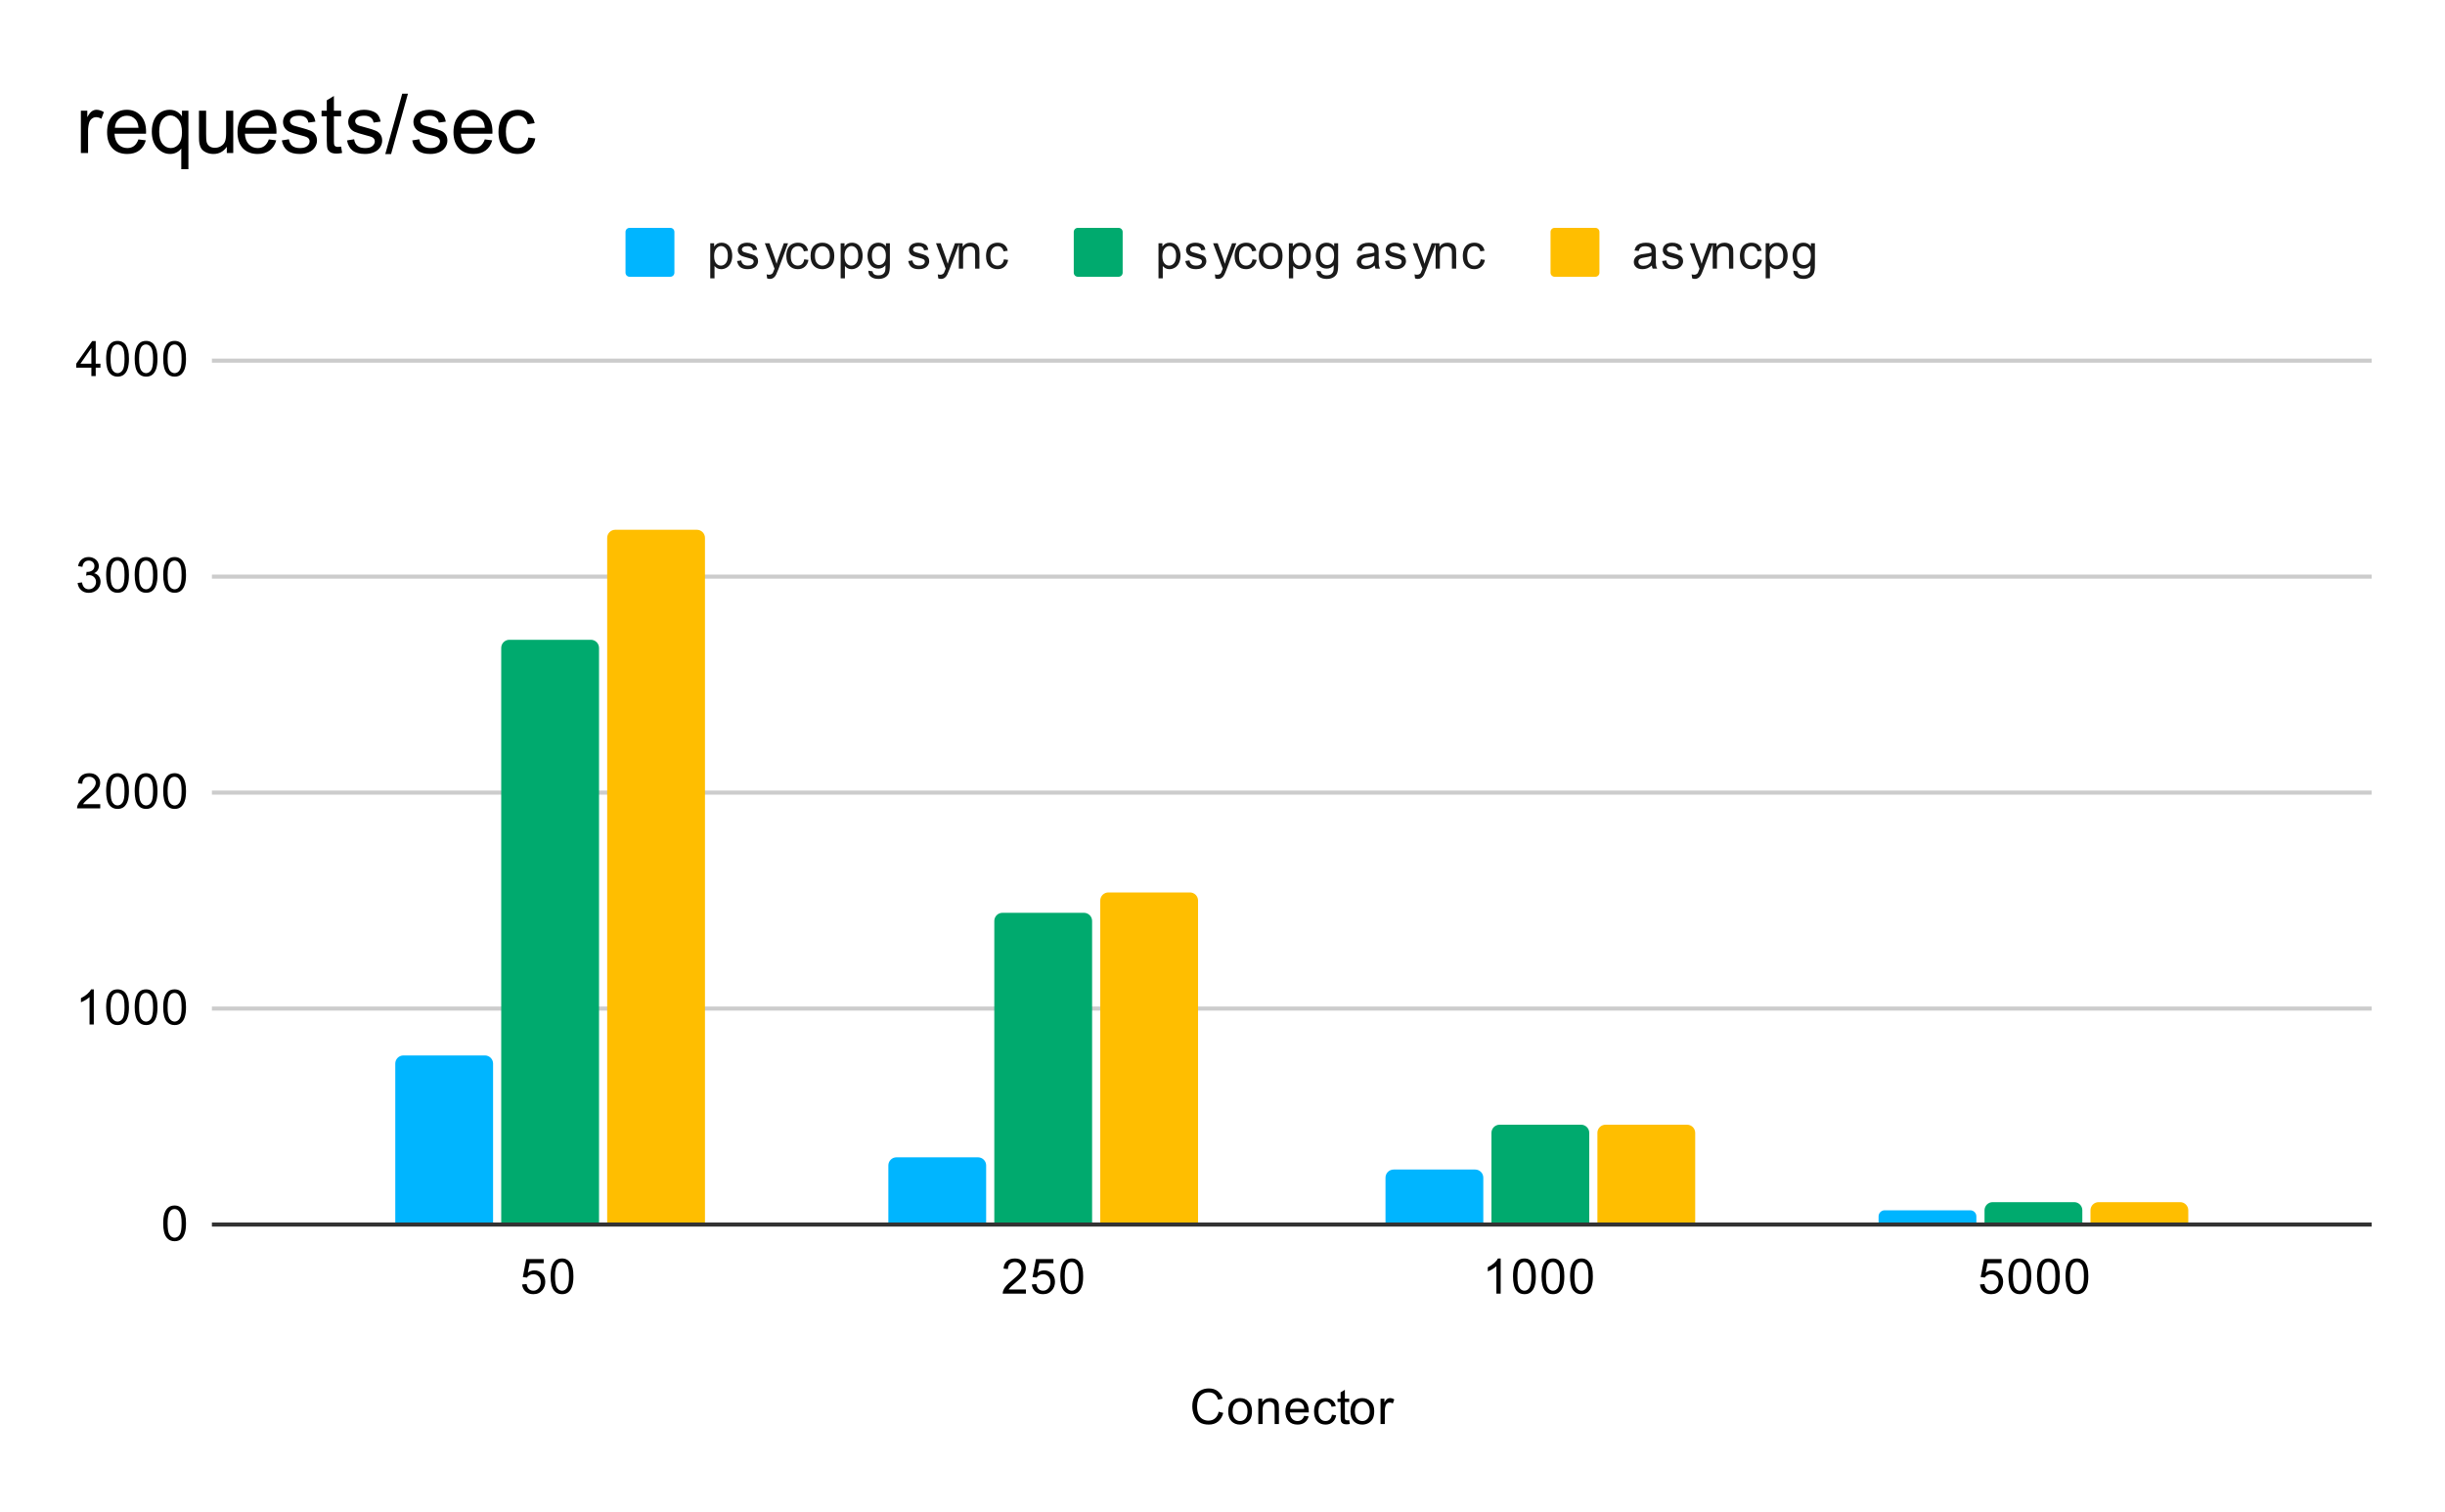 <svg version="1.1" viewBox="0.0 0.0 600.0 371.0" fill="none" stroke="none" stroke-linecap="square" stroke-miterlimit="10" width="600" height="371" xmlns:xlink="http://www.w3.org/1999/xlink" xmlns="http://www.w3.org/2000/svg"><path fill="#ffffff" d="M0 0L600.0 0L600.0 371.0L0 371.0L0 0Z" fill-rule="nonzero"/><path stroke="#333333" stroke-width="1.0" stroke-linecap="butt" d="M52.5 300.5L581.5 300.5" fill-rule="nonzero"/><path stroke="#cccccc" stroke-width="1.0" stroke-linecap="butt" d="M52.5 247.5L581.5 247.5" fill-rule="nonzero"/><path stroke="#cccccc" stroke-width="1.0" stroke-linecap="butt" d="M52.5 194.5L581.5 194.5" fill-rule="nonzero"/><path stroke="#cccccc" stroke-width="1.0" stroke-linecap="butt" d="M52.5 141.5L581.5 141.5" fill-rule="nonzero"/><path stroke="#cccccc" stroke-width="1.0" stroke-linecap="butt" d="M52.5 88.5L581.5 88.5" fill-rule="nonzero"/><clipPath id="id_0"><path d="M52.55 88.283L581.45 88.283L581.45 300.45L52.55 300.45L52.55 88.283Z" clip-rule="nonzero"/></clipPath><path stroke="#000000" stroke-width="2.0" stroke-linecap="butt" stroke-opacity="0.0" clip-path="url(#id_0)" d="M121.0 300.0L97.0 300.0L97.0 261.0C97.0 259.895 97.895 259.0 99.0 259.0L119.0 259.0C120.105 259.0 121.0 259.895 121.0 261.0Z" fill-rule="nonzero"/><path fill="#00b5ff" clip-path="url(#id_0)" d="M121.0 300.0L97.0 300.0L97.0 261.0C97.0 259.895 97.895 259.0 99.0 259.0L119.0 259.0C120.105 259.0 121.0 259.895 121.0 261.0Z" fill-rule="nonzero"/><path stroke="#000000" stroke-width="2.0" stroke-linecap="butt" stroke-opacity="0.0" clip-path="url(#id_0)" d="M242.0 300.0L218.0 300.0L218.0 286.0C218.0 284.895 218.895 284.0 220.0 284.0L240.0 284.0C241.105 284.0 242.0 284.895 242.0 286.0Z" fill-rule="nonzero"/><path fill="#00b5ff" clip-path="url(#id_0)" d="M242.0 300.0L218.0 300.0L218.0 286.0C218.0 284.895 218.895 284.0 220.0 284.0L240.0 284.0C241.105 284.0 242.0 284.895 242.0 286.0Z" fill-rule="nonzero"/><path stroke="#000000" stroke-width="2.0" stroke-linecap="butt" stroke-opacity="0.0" clip-path="url(#id_0)" d="M364.0 300.0L340.0 300.0L340.0 289.0C340.0 287.895 340.895 287.0 342.0 287.0L362.0 287.0C363.105 287.0 364.0 287.895 364.0 289.0Z" fill-rule="nonzero"/><path fill="#00b5ff" clip-path="url(#id_0)" d="M364.0 300.0L340.0 300.0L340.0 289.0C340.0 287.895 340.895 287.0 342.0 287.0L362.0 287.0C363.105 287.0 364.0 287.895 364.0 289.0Z" fill-rule="nonzero"/><path stroke="#000000" stroke-width="2.0" stroke-linecap="butt" stroke-opacity="0.0" clip-path="url(#id_0)" d="M485.0 300.0L461.0 300.0L461.0 298.5C461.0 297.672 461.672 297.0 462.5 297.0L483.5 297.0C484.328 297.0 485.0 297.672 485.0 298.5Z" fill-rule="nonzero"/><path fill="#00b5ff" clip-path="url(#id_0)" d="M485.0 300.0L461.0 300.0L461.0 298.5C461.0 297.672 461.672 297.0 462.5 297.0L483.5 297.0C484.328 297.0 485.0 297.672 485.0 298.5Z" fill-rule="nonzero"/><path stroke="#000000" stroke-width="2.0" stroke-linecap="butt" stroke-opacity="0.0" clip-path="url(#id_0)" d="M147.0 300.0L123.0 300.0L123.0 159.0C123.0 157.895 123.895 157.0 125.0 157.0L145.0 157.0C146.105 157.0 147.0 157.895 147.0 159.0Z" fill-rule="nonzero"/><path fill="#00aa6e" clip-path="url(#id_0)" d="M147.0 300.0L123.0 300.0L123.0 159.0C123.0 157.895 123.895 157.0 125.0 157.0L145.0 157.0C146.105 157.0 147.0 157.895 147.0 159.0Z" fill-rule="nonzero"/><path stroke="#000000" stroke-width="2.0" stroke-linecap="butt" stroke-opacity="0.0" clip-path="url(#id_0)" d="M268.0 300.0L244.0 300.0L244.0 226.0C244.0 224.895 244.895 224.0 246.0 224.0L266.0 224.0C267.105 224.0 268.0 224.895 268.0 226.0Z" fill-rule="nonzero"/><path fill="#00aa6e" clip-path="url(#id_0)" d="M268.0 300.0L244.0 300.0L244.0 226.0C244.0 224.895 244.895 224.0 246.0 224.0L266.0 224.0C267.105 224.0 268.0 224.895 268.0 226.0Z" fill-rule="nonzero"/><path stroke="#000000" stroke-width="2.0" stroke-linecap="butt" stroke-opacity="0.0" clip-path="url(#id_0)" d="M390.0 300.0L366.0 300.0L366.0 278.0C366.0 276.895 366.895 276.0 368.0 276.0L388.0 276.0C389.105 276.0 390.0 276.895 390.0 278.0Z" fill-rule="nonzero"/><path fill="#00aa6e" clip-path="url(#id_0)" d="M390.0 300.0L366.0 300.0L366.0 278.0C366.0 276.895 366.895 276.0 368.0 276.0L388.0 276.0C389.105 276.0 390.0 276.895 390.0 278.0Z" fill-rule="nonzero"/><path stroke="#000000" stroke-width="2.0" stroke-linecap="butt" stroke-opacity="0.0" clip-path="url(#id_0)" d="M511.0 300.0L487.0 300.0L487.0 297.0C487.0 295.895 487.895 295.0 489.0 295.0L509.0 295.0C510.105 295.0 511.0 295.895 511.0 297.0Z" fill-rule="nonzero"/><path fill="#00aa6e" clip-path="url(#id_0)" d="M511.0 300.0L487.0 300.0L487.0 297.0C487.0 295.895 487.895 295.0 489.0 295.0L509.0 295.0C510.105 295.0 511.0 295.895 511.0 297.0Z" fill-rule="nonzero"/><path stroke="#000000" stroke-width="2.0" stroke-linecap="butt" stroke-opacity="0.0" clip-path="url(#id_0)" d="M173.0 300.0L149.0 300.0L149.0 132.0C149.0 130.895 149.895 130.0 151.0 130.0L171.0 130.0C172.105 130.0 173.0 130.895 173.0 132.0Z" fill-rule="nonzero"/><path fill="#ffbe00" clip-path="url(#id_0)" d="M173.0 300.0L149.0 300.0L149.0 132.0C149.0 130.895 149.895 130.0 151.0 130.0L171.0 130.0C172.105 130.0 173.0 130.895 173.0 132.0Z" fill-rule="nonzero"/><path stroke="#000000" stroke-width="2.0" stroke-linecap="butt" stroke-opacity="0.0" clip-path="url(#id_0)" d="M294.0 300.0L270.0 300.0L270.0 221.0C270.0 219.895 270.895 219.0 272.0 219.0L292.0 219.0C293.105 219.0 294.0 219.895 294.0 221.0Z" fill-rule="nonzero"/><path fill="#ffbe00" clip-path="url(#id_0)" d="M294.0 300.0L270.0 300.0L270.0 221.0C270.0 219.895 270.895 219.0 272.0 219.0L292.0 219.0C293.105 219.0 294.0 219.895 294.0 221.0Z" fill-rule="nonzero"/><path stroke="#000000" stroke-width="2.0" stroke-linecap="butt" stroke-opacity="0.0" clip-path="url(#id_0)" d="M416.0 300.0L392.0 300.0L392.0 278.0C392.0 276.895 392.895 276.0 394.0 276.0L414.0 276.0C415.105 276.0 416.0 276.895 416.0 278.0Z" fill-rule="nonzero"/><path fill="#ffbe00" clip-path="url(#id_0)" d="M416.0 300.0L392.0 300.0L392.0 278.0C392.0 276.895 392.895 276.0 394.0 276.0L414.0 276.0C415.105 276.0 416.0 276.895 416.0 278.0Z" fill-rule="nonzero"/><path stroke="#000000" stroke-width="2.0" stroke-linecap="butt" stroke-opacity="0.0" clip-path="url(#id_0)" d="M537.0 300.0L513.0 300.0L513.0 297.0C513.0 295.895 513.895 295.0 515.0 295.0L535.0 295.0C536.105 295.0 537.0 295.895 537.0 297.0Z" fill-rule="nonzero"/><path fill="#ffbe00" clip-path="url(#id_0)" d="M537.0 300.0L513.0 300.0L513.0 297.0C513.0 295.895 513.895 295.0 515.0 295.0L535.0 295.0C536.105 295.0 537.0 295.895 537.0 297.0Z" fill-rule="nonzero"/><path fill="#000000" d="M299.062 346.434L300.188 346.731Q299.828 348.122 298.906 348.856Q297.984 349.591 296.641 349.591Q295.25 349.591 294.375 349.028Q293.5 348.466 293.047 347.403Q292.594 346.325 292.594 345.091Q292.594 343.747 293.109 342.747Q293.625 341.747 294.562 341.231Q295.516 340.716 296.656 340.716Q297.938 340.716 298.812 341.372Q299.703 342.028 300.047 343.216L298.922 343.481Q298.625 342.544 298.047 342.122Q297.484 341.684 296.625 341.684Q295.641 341.684 294.969 342.169Q294.312 342.637 294.031 343.434Q293.766 344.231 293.766 345.091Q293.766 346.184 294.078 346.997Q294.406 347.809 295.078 348.216Q295.75 348.622 296.547 348.622Q297.5 348.622 298.156 348.075Q298.828 347.528 299.062 346.434ZM301.406 346.341Q301.406 344.606 302.359 343.778Q303.156 343.091 304.312 343.091Q305.594 343.091 306.406 343.934Q307.234 344.762 307.234 346.247Q307.234 347.45 306.875 348.137Q306.516 348.825 305.812 349.216Q305.125 349.591 304.312 349.591Q303.016 349.591 302.203 348.762Q301.406 347.919 301.406 346.341ZM302.484 346.341Q302.484 347.528 303.0 348.122Q303.531 348.716 304.312 348.716Q305.109 348.716 305.625 348.122Q306.141 347.528 306.141 346.309Q306.141 345.153 305.609 344.559Q305.094 343.966 304.312 343.966Q303.531 343.966 303.0 344.559Q302.484 345.137 302.484 346.341ZM308.797 349.45L308.797 343.231L309.734 343.231L309.734 344.106Q310.422 343.091 311.719 343.091Q312.281 343.091 312.75 343.294Q313.234 343.497 313.469 343.825Q313.703 344.153 313.797 344.591Q313.844 344.887 313.844 345.622L313.844 349.45L312.797 349.45L312.797 345.669Q312.797 345.012 312.672 344.7Q312.547 344.387 312.234 344.2Q311.922 343.997 311.5 343.997Q310.828 343.997 310.328 344.434Q309.844 344.856 309.844 346.044L309.844 349.45L308.797 349.45ZM320.047 347.45L321.141 347.575Q320.891 348.528 320.188 349.059Q319.484 349.591 318.406 349.591Q317.047 349.591 316.234 348.747Q315.438 347.903 315.438 346.387Q315.438 344.825 316.25 343.966Q317.062 343.091 318.344 343.091Q319.594 343.091 320.375 343.934Q321.172 344.778 321.172 346.325Q321.172 346.419 321.172 346.606L316.531 346.606Q316.594 347.637 317.109 348.184Q317.625 348.716 318.406 348.716Q318.984 348.716 319.391 348.419Q319.812 348.106 320.047 347.45ZM316.594 345.747L320.062 345.747Q320.0 344.95 319.672 344.559Q319.156 343.95 318.359 343.95Q317.625 343.95 317.125 344.434Q316.641 344.919 316.594 345.747ZM326.859 347.169L327.891 347.309Q327.719 348.372 327.016 348.981Q326.312 349.591 325.297 349.591Q324.016 349.591 323.234 348.762Q322.469 347.919 322.469 346.356Q322.469 345.356 322.797 344.606Q323.141 343.841 323.812 343.466Q324.5 343.091 325.312 343.091Q326.312 343.091 326.953 343.606Q327.609 344.106 327.797 345.059L326.766 345.216Q326.625 344.591 326.25 344.278Q325.875 343.95 325.344 343.95Q324.547 343.95 324.047 344.528Q323.547 345.091 323.547 346.325Q323.547 347.591 324.031 348.153Q324.516 348.716 325.281 348.716Q325.906 348.716 326.312 348.341Q326.734 347.966 326.859 347.169ZM331.094 348.512L331.25 349.434Q330.797 349.528 330.453 349.528Q329.875 349.528 329.562 349.356Q329.25 349.169 329.109 348.872Q328.984 348.575 328.984 347.622L328.984 344.044L328.219 344.044L328.219 343.231L328.984 343.231L328.984 341.684L330.031 341.059L330.031 343.231L331.094 343.231L331.094 344.044L330.031 344.044L330.031 347.684Q330.031 348.137 330.078 348.262Q330.141 348.387 330.266 348.466Q330.391 348.544 330.625 348.544Q330.812 348.544 331.094 348.512ZM331.406 346.341Q331.406 344.606 332.359 343.778Q333.156 343.091 334.312 343.091Q335.594 343.091 336.406 343.934Q337.234 344.762 337.234 346.247Q337.234 347.45 336.875 348.137Q336.516 348.825 335.812 349.216Q335.125 349.591 334.312 349.591Q333.016 349.591 332.203 348.762Q331.406 347.919 331.406 346.341ZM332.484 346.341Q332.484 347.528 333.0 348.122Q333.531 348.716 334.312 348.716Q335.109 348.716 335.625 348.122Q336.141 347.528 336.141 346.309Q336.141 345.153 335.609 344.559Q335.094 343.966 334.312 343.966Q333.531 343.966 333.0 344.559Q332.484 345.137 332.484 346.341ZM338.781 349.45L338.781 343.231L339.734 343.231L339.734 344.169Q340.094 343.512 340.391 343.309Q340.703 343.091 341.078 343.091Q341.609 343.091 342.156 343.419L341.797 344.403Q341.406 344.169 341.031 344.169Q340.672 344.169 340.391 344.387Q340.125 344.591 340.016 344.966Q339.828 345.528 339.828 346.184L339.828 349.45L338.781 349.45Z" fill-rule="nonzero"/><path fill="#000000" d="M40.05 300.216Q40.05 298.684 40.362 297.762Q40.675 296.825 41.284 296.325Q41.909 295.825 42.847 295.825Q43.534 295.825 44.05 296.106Q44.581 296.387 44.925 296.919Q45.269 297.434 45.456 298.184Q45.644 298.934 45.644 300.216Q45.644 301.731 45.331 302.653Q45.034 303.575 44.409 304.091Q43.8 304.591 42.847 304.591Q41.612 304.591 40.894 303.7Q40.05 302.637 40.05 300.216ZM41.128 300.216Q41.128 302.325 41.628 303.028Q42.128 303.731 42.847 303.731Q43.581 303.731 44.066 303.028Q44.566 302.325 44.566 300.216Q44.566 298.091 44.066 297.403Q43.581 296.7 42.831 296.7Q42.112 296.7 41.675 297.309Q41.128 298.091 41.128 300.216Z" fill-rule="nonzero"/><path fill="#000000" d="M23.019 251.408L21.972 251.408L21.972 244.69Q21.581 245.049 20.956 245.424Q20.347 245.783 19.863 245.955L19.863 244.94Q20.738 244.518 21.394 243.94Q22.066 243.346 22.347 242.783L23.019 242.783L23.019 251.408ZM26.05 247.174Q26.05 245.643 26.363 244.721Q26.675 243.783 27.284 243.283Q27.909 242.783 28.847 242.783Q29.534 242.783 30.05 243.065Q30.581 243.346 30.925 243.877Q31.269 244.393 31.456 245.143Q31.644 245.893 31.644 247.174Q31.644 248.69 31.331 249.611Q31.034 250.533 30.409 251.049Q29.8 251.549 28.847 251.549Q27.613 251.549 26.894 250.658Q26.05 249.596 26.05 247.174ZM27.128 247.174Q27.128 249.283 27.628 249.986Q28.128 250.69 28.847 250.69Q29.581 250.69 30.066 249.986Q30.566 249.283 30.566 247.174Q30.566 245.049 30.066 244.361Q29.581 243.658 28.831 243.658Q28.113 243.658 27.675 244.268Q27.128 245.049 27.128 247.174ZM33.05 247.174Q33.05 245.643 33.362 244.721Q33.675 243.783 34.284 243.283Q34.909 242.783 35.847 242.783Q36.534 242.783 37.05 243.065Q37.581 243.346 37.925 243.877Q38.269 244.393 38.456 245.143Q38.644 245.893 38.644 247.174Q38.644 248.69 38.331 249.611Q38.034 250.533 37.409 251.049Q36.8 251.549 35.847 251.549Q34.612 251.549 33.894 250.658Q33.05 249.596 33.05 247.174ZM34.128 247.174Q34.128 249.283 34.628 249.986Q35.128 250.69 35.847 250.69Q36.581 250.69 37.066 249.986Q37.566 249.283 37.566 247.174Q37.566 245.049 37.066 244.361Q36.581 243.658 35.831 243.658Q35.112 243.658 34.675 244.268Q34.128 245.049 34.128 247.174ZM40.05 247.174Q40.05 245.643 40.362 244.721Q40.675 243.783 41.284 243.283Q41.909 242.783 42.847 242.783Q43.534 242.783 44.05 243.065Q44.581 243.346 44.925 243.877Q45.269 244.393 45.456 245.143Q45.644 245.893 45.644 247.174Q45.644 248.69 45.331 249.611Q45.034 250.533 44.409 251.049Q43.8 251.549 42.847 251.549Q41.612 251.549 40.894 250.658Q40.05 249.596 40.05 247.174ZM41.128 247.174Q41.128 249.283 41.628 249.986Q42.128 250.69 42.847 250.69Q43.581 250.69 44.066 249.986Q44.566 249.283 44.566 247.174Q44.566 245.049 44.066 244.361Q43.581 243.658 42.831 243.658Q42.112 243.658 41.675 244.268Q41.128 245.049 41.128 247.174Z" fill-rule="nonzero"/><path fill="#000000" d="M24.597 197.351L24.597 198.367L18.909 198.367Q18.909 197.992 19.034 197.632Q19.253 197.054 19.722 196.492Q20.206 195.929 21.113 195.195Q22.519 194.039 23.003 193.367Q23.503 192.695 23.503 192.101Q23.503 191.476 23.05 191.054Q22.597 190.617 21.878 190.617Q21.113 190.617 20.659 191.07Q20.206 191.523 20.191 192.335L19.113 192.226Q19.222 191.007 19.941 190.382Q20.675 189.742 21.909 189.742Q23.144 189.742 23.863 190.429Q24.581 191.117 24.581 192.132Q24.581 192.648 24.363 193.148Q24.159 193.632 23.659 194.195Q23.175 194.742 22.05 195.695Q21.097 196.492 20.816 196.789Q20.55 197.07 20.378 197.351L24.597 197.351ZM26.05 194.132Q26.05 192.601 26.363 191.679Q26.675 190.742 27.284 190.242Q27.909 189.742 28.847 189.742Q29.534 189.742 30.05 190.023Q30.581 190.304 30.925 190.835Q31.269 191.351 31.456 192.101Q31.644 192.851 31.644 194.132Q31.644 195.648 31.331 196.57Q31.034 197.492 30.409 198.007Q29.8 198.507 28.847 198.507Q27.613 198.507 26.894 197.617Q26.05 196.554 26.05 194.132ZM27.128 194.132Q27.128 196.242 27.628 196.945Q28.128 197.648 28.847 197.648Q29.581 197.648 30.066 196.945Q30.566 196.242 30.566 194.132Q30.566 192.007 30.066 191.32Q29.581 190.617 28.831 190.617Q28.113 190.617 27.675 191.226Q27.128 192.007 27.128 194.132ZM33.05 194.132Q33.05 192.601 33.362 191.679Q33.675 190.742 34.284 190.242Q34.909 189.742 35.847 189.742Q36.534 189.742 37.05 190.023Q37.581 190.304 37.925 190.835Q38.269 191.351 38.456 192.101Q38.644 192.851 38.644 194.132Q38.644 195.648 38.331 196.57Q38.034 197.492 37.409 198.007Q36.8 198.507 35.847 198.507Q34.612 198.507 33.894 197.617Q33.05 196.554 33.05 194.132ZM34.128 194.132Q34.128 196.242 34.628 196.945Q35.128 197.648 35.847 197.648Q36.581 197.648 37.066 196.945Q37.566 196.242 37.566 194.132Q37.566 192.007 37.066 191.32Q36.581 190.617 35.831 190.617Q35.112 190.617 34.675 191.226Q34.128 192.007 34.128 194.132ZM40.05 194.132Q40.05 192.601 40.362 191.679Q40.675 190.742 41.284 190.242Q41.909 189.742 42.847 189.742Q43.534 189.742 44.05 190.023Q44.581 190.304 44.925 190.835Q45.269 191.351 45.456 192.101Q45.644 192.851 45.644 194.132Q45.644 195.648 45.331 196.57Q45.034 197.492 44.409 198.007Q43.8 198.507 42.847 198.507Q41.612 198.507 40.894 197.617Q40.05 196.554 40.05 194.132ZM41.128 194.132Q41.128 196.242 41.628 196.945Q42.128 197.648 42.847 197.648Q43.581 197.648 44.066 196.945Q44.566 196.242 44.566 194.132Q44.566 192.007 44.066 191.32Q43.581 190.617 42.831 190.617Q42.112 190.617 41.675 191.226Q41.128 192.007 41.128 194.132Z" fill-rule="nonzero"/><path fill="#000000" d="M19.05 143.059L20.113 142.919Q20.284 143.809 20.722 144.216Q21.159 144.606 21.784 144.606Q22.534 144.606 23.05 144.091Q23.566 143.575 23.566 142.809Q23.566 142.091 23.081 141.622Q22.613 141.137 21.878 141.137Q21.581 141.137 21.128 141.262L21.253 140.325Q21.363 140.341 21.425 140.341Q22.097 140.341 22.628 139.997Q23.175 139.637 23.175 138.903Q23.175 138.325 22.784 137.95Q22.394 137.559 21.769 137.559Q21.159 137.559 20.738 137.95Q20.331 138.341 20.222 139.106L19.159 138.919Q19.347 137.872 20.034 137.294Q20.722 136.7 21.738 136.7Q22.441 136.7 23.034 137.012Q23.628 137.309 23.941 137.825Q24.253 138.341 24.253 138.934Q24.253 139.481 23.956 139.95Q23.659 140.403 23.081 140.669Q23.831 140.841 24.253 141.403Q24.675 141.95 24.675 142.794Q24.675 143.919 23.847 144.7Q23.034 145.481 21.784 145.481Q20.659 145.481 19.909 144.809Q19.159 144.122 19.05 143.059ZM26.05 141.091Q26.05 139.559 26.363 138.637Q26.675 137.7 27.284 137.2Q27.909 136.7 28.847 136.7Q29.534 136.7 30.05 136.981Q30.581 137.262 30.925 137.794Q31.269 138.309 31.456 139.059Q31.644 139.809 31.644 141.091Q31.644 142.606 31.331 143.528Q31.034 144.45 30.409 144.966Q29.8 145.466 28.847 145.466Q27.613 145.466 26.894 144.575Q26.05 143.512 26.05 141.091ZM27.128 141.091Q27.128 143.2 27.628 143.903Q28.128 144.606 28.847 144.606Q29.581 144.606 30.066 143.903Q30.566 143.2 30.566 141.091Q30.566 138.966 30.066 138.278Q29.581 137.575 28.831 137.575Q28.113 137.575 27.675 138.184Q27.128 138.966 27.128 141.091ZM33.05 141.091Q33.05 139.559 33.362 138.637Q33.675 137.7 34.284 137.2Q34.909 136.7 35.847 136.7Q36.534 136.7 37.05 136.981Q37.581 137.262 37.925 137.794Q38.269 138.309 38.456 139.059Q38.644 139.809 38.644 141.091Q38.644 142.606 38.331 143.528Q38.034 144.45 37.409 144.966Q36.8 145.466 35.847 145.466Q34.612 145.466 33.894 144.575Q33.05 143.512 33.05 141.091ZM34.128 141.091Q34.128 143.2 34.628 143.903Q35.128 144.606 35.847 144.606Q36.581 144.606 37.066 143.903Q37.566 143.2 37.566 141.091Q37.566 138.966 37.066 138.278Q36.581 137.575 35.831 137.575Q35.112 137.575 34.675 138.184Q34.128 138.966 34.128 141.091ZM40.05 141.091Q40.05 139.559 40.362 138.637Q40.675 137.7 41.284 137.2Q41.909 136.7 42.847 136.7Q43.534 136.7 44.05 136.981Q44.581 137.262 44.925 137.794Q45.269 138.309 45.456 139.059Q45.644 139.809 45.644 141.091Q45.644 142.606 45.331 143.528Q45.034 144.45 44.409 144.966Q43.8 145.466 42.847 145.466Q41.612 145.466 40.894 144.575Q40.05 143.512 40.05 141.091ZM41.128 141.091Q41.128 143.2 41.628 143.903Q42.128 144.606 42.847 144.606Q43.581 144.606 44.066 143.903Q44.566 143.2 44.566 141.091Q44.566 138.966 44.066 138.278Q43.581 137.575 42.831 137.575Q42.112 137.575 41.675 138.184Q41.128 138.966 41.128 141.091Z" fill-rule="nonzero"/><path fill="#000000" d="M22.425 92.283L22.425 90.221L18.706 90.221L18.706 89.252L22.628 83.69L23.488 83.69L23.488 89.252L24.644 89.252L24.644 90.221L23.488 90.221L23.488 92.283L22.425 92.283ZM22.425 89.252L22.425 85.393L19.738 89.252L22.425 89.252ZM26.05 88.049Q26.05 86.518 26.363 85.596Q26.675 84.658 27.284 84.158Q27.909 83.658 28.847 83.658Q29.534 83.658 30.05 83.94Q30.581 84.221 30.925 84.752Q31.269 85.268 31.456 86.018Q31.644 86.768 31.644 88.049Q31.644 89.565 31.331 90.486Q31.034 91.408 30.409 91.924Q29.8 92.424 28.847 92.424Q27.613 92.424 26.894 91.533Q26.05 90.471 26.05 88.049ZM27.128 88.049Q27.128 90.158 27.628 90.861Q28.128 91.565 28.847 91.565Q29.581 91.565 30.066 90.861Q30.566 90.158 30.566 88.049Q30.566 85.924 30.066 85.236Q29.581 84.533 28.831 84.533Q28.113 84.533 27.675 85.143Q27.128 85.924 27.128 88.049ZM33.05 88.049Q33.05 86.518 33.362 85.596Q33.675 84.658 34.284 84.158Q34.909 83.658 35.847 83.658Q36.534 83.658 37.05 83.94Q37.581 84.221 37.925 84.752Q38.269 85.268 38.456 86.018Q38.644 86.768 38.644 88.049Q38.644 89.565 38.331 90.486Q38.034 91.408 37.409 91.924Q36.8 92.424 35.847 92.424Q34.612 92.424 33.894 91.533Q33.05 90.471 33.05 88.049ZM34.128 88.049Q34.128 90.158 34.628 90.861Q35.128 91.565 35.847 91.565Q36.581 91.565 37.066 90.861Q37.566 90.158 37.566 88.049Q37.566 85.924 37.066 85.236Q36.581 84.533 35.831 84.533Q35.112 84.533 34.675 85.143Q34.128 85.924 34.128 88.049ZM40.05 88.049Q40.05 86.518 40.362 85.596Q40.675 84.658 41.284 84.158Q41.909 83.658 42.847 83.658Q43.534 83.658 44.05 83.94Q44.581 84.221 44.925 84.752Q45.269 85.268 45.456 86.018Q45.644 86.768 45.644 88.049Q45.644 89.565 45.331 90.486Q45.034 91.408 44.409 91.924Q43.8 92.424 42.847 92.424Q41.612 92.424 40.894 91.533Q40.05 90.471 40.05 88.049ZM41.128 88.049Q41.128 90.158 41.628 90.861Q42.128 91.565 42.847 91.565Q43.581 91.565 44.066 90.861Q44.566 90.158 44.566 88.049Q44.566 85.924 44.066 85.236Q43.581 84.533 42.831 84.533Q42.112 84.533 41.675 85.143Q41.128 85.924 41.128 88.049Z" fill-rule="nonzero"/><path fill="#000000" d="M128.121 315.2L129.23 315.106Q129.355 315.919 129.793 316.325Q130.246 316.731 130.886 316.731Q131.636 316.731 132.168 316.153Q132.699 315.575 132.699 314.637Q132.699 313.731 132.183 313.216Q131.683 312.684 130.855 312.684Q130.355 312.684 129.933 312.919Q129.527 313.153 129.293 313.512L128.308 313.387L129.136 308.981L133.418 308.981L133.418 309.981L129.98 309.981L129.527 312.294Q130.293 311.747 131.136 311.747Q132.261 311.747 133.027 312.528Q133.808 313.309 133.808 314.544Q133.808 315.7 133.136 316.559Q132.308 317.591 130.886 317.591Q129.714 317.591 128.964 316.934Q128.23 316.278 128.121 315.2ZM135.121 313.216Q135.121 311.684 135.433 310.762Q135.746 309.825 136.355 309.325Q136.98 308.825 137.918 308.825Q138.605 308.825 139.121 309.106Q139.652 309.387 139.996 309.919Q140.339 310.434 140.527 311.184Q140.714 311.934 140.714 313.216Q140.714 314.731 140.402 315.653Q140.105 316.575 139.48 317.091Q138.871 317.591 137.918 317.591Q136.683 317.591 135.964 316.7Q135.121 315.637 135.121 313.216ZM136.199 313.216Q136.199 315.325 136.699 316.028Q137.199 316.731 137.918 316.731Q138.652 316.731 139.136 316.028Q139.636 315.325 139.636 313.216Q139.636 311.091 139.136 310.403Q138.652 309.7 137.902 309.7Q137.183 309.7 136.746 310.309Q136.199 311.091 136.199 313.216Z" fill-rule="nonzero"/><path fill="#000000" d="M251.754 316.434L251.754 317.45L246.066 317.45Q246.066 317.075 246.191 316.716Q246.41 316.137 246.879 315.575Q247.363 315.012 248.269 314.278Q249.676 313.122 250.16 312.45Q250.66 311.778 250.66 311.184Q250.66 310.559 250.207 310.137Q249.754 309.7 249.035 309.7Q248.269 309.7 247.816 310.153Q247.363 310.606 247.348 311.419L246.269 311.309Q246.379 310.091 247.098 309.466Q247.832 308.825 249.066 308.825Q250.301 308.825 251.019 309.512Q251.738 310.2 251.738 311.216Q251.738 311.731 251.519 312.231Q251.316 312.716 250.816 313.278Q250.332 313.825 249.207 314.778Q248.254 315.575 247.973 315.872Q247.707 316.153 247.535 316.434L251.754 316.434ZM253.207 315.2L254.316 315.106Q254.441 315.919 254.879 316.325Q255.332 316.731 255.973 316.731Q256.723 316.731 257.254 316.153Q257.785 315.575 257.785 314.637Q257.785 313.731 257.269 313.216Q256.769 312.684 255.941 312.684Q255.441 312.684 255.019 312.919Q254.613 313.153 254.379 313.512L253.394 313.387L254.223 308.981L258.504 308.981L258.504 309.981L255.066 309.981L254.613 312.294Q255.379 311.747 256.223 311.747Q257.348 311.747 258.113 312.528Q258.894 313.309 258.894 314.544Q258.894 315.7 258.223 316.559Q257.394 317.591 255.973 317.591Q254.801 317.591 254.051 316.934Q253.316 316.278 253.207 315.2ZM260.207 313.216Q260.207 311.684 260.519 310.762Q260.832 309.825 261.441 309.325Q262.066 308.825 263.004 308.825Q263.691 308.825 264.207 309.106Q264.738 309.387 265.082 309.919Q265.426 310.434 265.613 311.184Q265.801 311.934 265.801 313.216Q265.801 314.731 265.488 315.653Q265.191 316.575 264.566 317.091Q263.957 317.591 263.004 317.591Q261.769 317.591 261.051 316.7Q260.207 315.637 260.207 313.216ZM261.285 313.216Q261.285 315.325 261.785 316.028Q262.285 316.731 263.004 316.731Q263.738 316.731 264.223 316.028Q264.723 315.325 264.723 313.216Q264.723 311.091 264.223 310.403Q263.738 309.7 262.988 309.7Q262.269 309.7 261.832 310.309Q261.285 311.091 261.285 313.216Z" fill-rule="nonzero"/><path fill="#000000" d="M368.262 317.45L367.215 317.45L367.215 310.731Q366.824 311.091 366.199 311.466Q365.59 311.825 365.106 311.997L365.106 310.981Q365.981 310.559 366.637 309.981Q367.309 309.387 367.59 308.825L368.262 308.825L368.262 317.45ZM371.293 313.216Q371.293 311.684 371.606 310.762Q371.918 309.825 372.527 309.325Q373.152 308.825 374.09 308.825Q374.777 308.825 375.293 309.106Q375.824 309.387 376.168 309.919Q376.512 310.434 376.699 311.184Q376.887 311.934 376.887 313.216Q376.887 314.731 376.574 315.653Q376.277 316.575 375.652 317.091Q375.043 317.591 374.09 317.591Q372.856 317.591 372.137 316.7Q371.293 315.637 371.293 313.216ZM372.371 313.216Q372.371 315.325 372.871 316.028Q373.371 316.731 374.09 316.731Q374.824 316.731 375.309 316.028Q375.809 315.325 375.809 313.216Q375.809 311.091 375.309 310.403Q374.824 309.7 374.074 309.7Q373.356 309.7 372.918 310.309Q372.371 311.091 372.371 313.216ZM378.293 313.216Q378.293 311.684 378.606 310.762Q378.918 309.825 379.527 309.325Q380.152 308.825 381.09 308.825Q381.777 308.825 382.293 309.106Q382.824 309.387 383.168 309.919Q383.512 310.434 383.699 311.184Q383.887 311.934 383.887 313.216Q383.887 314.731 383.574 315.653Q383.277 316.575 382.652 317.091Q382.043 317.591 381.09 317.591Q379.856 317.591 379.137 316.7Q378.293 315.637 378.293 313.216ZM379.371 313.216Q379.371 315.325 379.871 316.028Q380.371 316.731 381.09 316.731Q381.824 316.731 382.309 316.028Q382.809 315.325 382.809 313.216Q382.809 311.091 382.309 310.403Q381.824 309.7 381.074 309.7Q380.356 309.7 379.918 310.309Q379.371 311.091 379.371 313.216ZM385.293 313.216Q385.293 311.684 385.606 310.762Q385.918 309.825 386.527 309.325Q387.152 308.825 388.09 308.825Q388.777 308.825 389.293 309.106Q389.824 309.387 390.168 309.919Q390.512 310.434 390.699 311.184Q390.887 311.934 390.887 313.216Q390.887 314.731 390.574 315.653Q390.277 316.575 389.652 317.091Q389.043 317.591 388.09 317.591Q386.856 317.591 386.137 316.7Q385.293 315.637 385.293 313.216ZM386.371 313.216Q386.371 315.325 386.871 316.028Q387.371 316.731 388.09 316.731Q388.824 316.731 389.309 316.028Q389.809 315.325 389.809 313.216Q389.809 311.091 389.309 310.403Q388.824 309.7 388.074 309.7Q387.356 309.7 386.918 310.309Q386.371 311.091 386.371 313.216Z" fill-rule="nonzero"/><path fill="#000000" d="M485.879 315.2L486.989 315.106Q487.114 315.919 487.551 316.325Q488.004 316.731 488.645 316.731Q489.395 316.731 489.926 316.153Q490.457 315.575 490.457 314.637Q490.457 313.731 489.942 313.216Q489.442 312.684 488.614 312.684Q488.114 312.684 487.692 312.919Q487.286 313.153 487.051 313.512L486.067 313.387L486.895 308.981L491.176 308.981L491.176 309.981L487.739 309.981L487.286 312.294Q488.051 311.747 488.895 311.747Q490.02 311.747 490.786 312.528Q491.567 313.309 491.567 314.544Q491.567 315.7 490.895 316.559Q490.067 317.591 488.645 317.591Q487.473 317.591 486.723 316.934Q485.989 316.278 485.879 315.2ZM492.879 313.216Q492.879 311.684 493.192 310.762Q493.504 309.825 494.114 309.325Q494.739 308.825 495.676 308.825Q496.364 308.825 496.879 309.106Q497.411 309.387 497.754 309.919Q498.098 310.434 498.286 311.184Q498.473 311.934 498.473 313.216Q498.473 314.731 498.161 315.653Q497.864 316.575 497.239 317.091Q496.629 317.591 495.676 317.591Q494.442 317.591 493.723 316.7Q492.879 315.637 492.879 313.216ZM493.957 313.216Q493.957 315.325 494.457 316.028Q494.957 316.731 495.676 316.731Q496.411 316.731 496.895 316.028Q497.395 315.325 497.395 313.216Q497.395 311.091 496.895 310.403Q496.411 309.7 495.661 309.7Q494.942 309.7 494.504 310.309Q493.957 311.091 493.957 313.216ZM499.879 313.216Q499.879 311.684 500.192 310.762Q500.504 309.825 501.114 309.325Q501.739 308.825 502.676 308.825Q503.364 308.825 503.879 309.106Q504.411 309.387 504.754 309.919Q505.098 310.434 505.286 311.184Q505.473 311.934 505.473 313.216Q505.473 314.731 505.161 315.653Q504.864 316.575 504.239 317.091Q503.629 317.591 502.676 317.591Q501.442 317.591 500.723 316.7Q499.879 315.637 499.879 313.216ZM500.957 313.216Q500.957 315.325 501.457 316.028Q501.957 316.731 502.676 316.731Q503.411 316.731 503.895 316.028Q504.395 315.325 504.395 313.216Q504.395 311.091 503.895 310.403Q503.411 309.7 502.661 309.7Q501.942 309.7 501.504 310.309Q500.957 311.091 500.957 313.216ZM506.879 313.216Q506.879 311.684 507.192 310.762Q507.504 309.825 508.114 309.325Q508.739 308.825 509.676 308.825Q510.364 308.825 510.879 309.106Q511.411 309.387 511.754 309.919Q512.098 310.434 512.285 311.184Q512.473 311.934 512.473 313.216Q512.473 314.731 512.16 315.653Q511.864 316.575 511.239 317.091Q510.629 317.591 509.676 317.591Q508.442 317.591 507.723 316.7Q506.879 315.637 506.879 313.216ZM507.957 313.216Q507.957 315.325 508.457 316.028Q508.957 316.731 509.676 316.731Q510.411 316.731 510.895 316.028Q511.395 315.325 511.395 313.216Q511.395 311.091 510.895 310.403Q510.411 309.7 509.661 309.7Q508.942 309.7 508.504 310.309Q507.957 311.091 507.957 313.216Z" fill-rule="nonzero"/><path fill="#00b5ff" d="M153.5 56.917C153.5 56.364 153.948 55.917 154.5 55.917L164.5 55.917C165.052 55.917 165.5 56.364 165.5 56.917L165.5 66.917C165.5 67.469 165.052 67.917 164.5 67.917L154.5 67.917C153.948 67.917 153.5 67.469 153.5 66.917Z" fill-rule="nonzero"/><path fill="#1a1a1a" d="M174.297 68.307L174.297 59.698L175.25 59.698L175.25 60.495Q175.594 60.026 176.016 59.792Q176.453 59.557 177.062 59.557Q177.859 59.557 178.469 59.964Q179.078 60.37 179.375 61.12Q179.688 61.87 179.688 62.76Q179.688 63.714 179.344 64.479Q179.016 65.245 178.359 65.651Q177.703 66.057 176.984 66.057Q176.453 66.057 176.031 65.839Q175.609 65.604 175.344 65.276L175.344 68.307L174.297 68.307ZM175.25 62.839Q175.25 64.042 175.734 64.62Q176.219 65.182 176.906 65.182Q177.609 65.182 178.109 64.589Q178.609 63.995 178.609 62.745Q178.609 61.557 178.125 60.979Q177.641 60.385 176.953 60.385Q176.281 60.385 175.766 61.01Q175.25 61.635 175.25 62.839ZM180.875 64.057L181.906 63.901Q182.0 64.526 182.391 64.854Q182.797 65.182 183.531 65.182Q184.25 65.182 184.594 64.901Q184.953 64.604 184.953 64.198Q184.953 63.839 184.641 63.635Q184.422 63.495 183.562 63.276Q182.406 62.979 181.953 62.776Q181.516 62.557 181.281 62.182Q181.047 61.807 181.047 61.339Q181.047 60.932 181.234 60.573Q181.422 60.214 181.75 59.979Q182.0 59.807 182.422 59.682Q182.844 59.557 183.344 59.557Q184.062 59.557 184.609 59.776Q185.172 59.979 185.438 60.339Q185.703 60.698 185.797 61.292L184.766 61.432Q184.703 60.964 184.359 60.698Q184.031 60.417 183.406 60.417Q182.688 60.417 182.375 60.667Q182.062 60.901 182.062 61.229Q182.062 61.432 182.188 61.589Q182.328 61.76 182.594 61.87Q182.75 61.932 183.531 62.135Q184.656 62.448 185.094 62.635Q185.531 62.823 185.781 63.182Q186.031 63.542 186.031 64.089Q186.031 64.62 185.719 65.089Q185.422 65.542 184.844 65.807Q184.266 66.057 183.531 66.057Q182.312 66.057 181.672 65.557Q181.047 65.042 180.875 64.057ZM188.25 68.307L188.125 67.323Q188.469 67.417 188.734 67.417Q189.078 67.417 189.281 67.292Q189.5 67.182 189.641 66.979Q189.734 66.807 189.969 66.182Q189.984 66.104 190.062 65.932L187.688 59.698L188.828 59.698L190.125 63.292Q190.375 63.979 190.578 64.745Q190.766 64.01 191.016 63.323L192.344 59.698L193.391 59.698L191.031 66.026Q190.641 67.042 190.438 67.432Q190.156 67.964 189.781 68.198Q189.422 68.448 188.922 68.448Q188.625 68.448 188.25 68.307ZM197.359 63.635L198.391 63.776Q198.219 64.839 197.516 65.448Q196.812 66.057 195.797 66.057Q194.516 66.057 193.734 65.229Q192.969 64.385 192.969 62.823Q192.969 61.823 193.297 61.073Q193.641 60.307 194.312 59.932Q195.0 59.557 195.812 59.557Q196.812 59.557 197.453 60.073Q198.109 60.573 198.297 61.526L197.266 61.682Q197.125 61.057 196.75 60.745Q196.375 60.417 195.844 60.417Q195.047 60.417 194.547 60.995Q194.047 61.557 194.047 62.792Q194.047 64.057 194.531 64.62Q195.016 65.182 195.781 65.182Q196.406 65.182 196.812 64.807Q197.234 64.432 197.359 63.635ZM198.906 62.807Q198.906 61.073 199.859 60.245Q200.656 59.557 201.812 59.557Q203.094 59.557 203.906 60.401Q204.734 61.229 204.734 62.714Q204.734 63.917 204.375 64.604Q204.016 65.292 203.312 65.682Q202.625 66.057 201.812 66.057Q200.516 66.057 199.703 65.229Q198.906 64.385 198.906 62.807ZM199.984 62.807Q199.984 63.995 200.5 64.589Q201.031 65.182 201.812 65.182Q202.609 65.182 203.125 64.589Q203.641 63.995 203.641 62.776Q203.641 61.62 203.109 61.026Q202.594 60.432 201.812 60.432Q201.031 60.432 200.5 61.026Q199.984 61.604 199.984 62.807ZM206.297 68.307L206.297 59.698L207.25 59.698L207.25 60.495Q207.594 60.026 208.016 59.792Q208.453 59.557 209.062 59.557Q209.859 59.557 210.469 59.964Q211.078 60.37 211.375 61.12Q211.688 61.87 211.688 62.76Q211.688 63.714 211.344 64.479Q211.016 65.245 210.359 65.651Q209.703 66.057 208.984 66.057Q208.453 66.057 208.031 65.839Q207.609 65.604 207.344 65.276L207.344 68.307L206.297 68.307ZM207.25 62.839Q207.25 64.042 207.734 64.62Q208.219 65.182 208.906 65.182Q209.609 65.182 210.109 64.589Q210.609 63.995 210.609 62.745Q210.609 61.557 210.125 60.979Q209.641 60.385 208.953 60.385Q208.281 60.385 207.766 61.01Q207.25 61.635 207.25 62.839ZM213.094 66.432L214.125 66.589Q214.188 67.057 214.484 67.276Q214.875 67.573 215.547 67.573Q216.281 67.573 216.672 67.276Q217.078 66.979 217.219 66.464Q217.312 66.135 217.297 65.104Q216.609 65.917 215.578 65.917Q214.297 65.917 213.594 64.995Q212.891 64.057 212.891 62.776Q212.891 61.885 213.203 61.135Q213.531 60.37 214.141 59.964Q214.75 59.557 215.578 59.557Q216.688 59.557 217.406 60.448L217.406 59.698L218.375 59.698L218.375 65.073Q218.375 66.526 218.078 67.135Q217.781 67.745 217.141 68.089Q216.5 68.448 215.562 68.448Q214.453 68.448 213.766 67.948Q213.078 67.448 213.094 66.432ZM213.969 62.698Q213.969 63.917 214.453 64.479Q214.938 65.042 215.672 65.042Q216.406 65.042 216.891 64.479Q217.391 63.917 217.391 62.729Q217.391 61.589 216.875 61.01Q216.375 60.432 215.656 60.432Q214.953 60.432 214.453 61.01Q213.969 61.573 213.969 62.698ZM222.875 64.057L223.906 63.901Q224.0 64.526 224.391 64.854Q224.797 65.182 225.531 65.182Q226.25 65.182 226.594 64.901Q226.953 64.604 226.953 64.198Q226.953 63.839 226.641 63.635Q226.422 63.495 225.562 63.276Q224.406 62.979 223.953 62.776Q223.516 62.557 223.281 62.182Q223.047 61.807 223.047 61.339Q223.047 60.932 223.234 60.573Q223.422 60.214 223.75 59.979Q224.0 59.807 224.422 59.682Q224.844 59.557 225.344 59.557Q226.062 59.557 226.609 59.776Q227.172 59.979 227.438 60.339Q227.703 60.698 227.797 61.292L226.766 61.432Q226.703 60.964 226.359 60.698Q226.031 60.417 225.406 60.417Q224.688 60.417 224.375 60.667Q224.062 60.901 224.062 61.229Q224.062 61.432 224.188 61.589Q224.328 61.76 224.594 61.87Q224.75 61.932 225.531 62.135Q226.656 62.448 227.094 62.635Q227.531 62.823 227.781 63.182Q228.031 63.542 228.031 64.089Q228.031 64.62 227.719 65.089Q227.422 65.542 226.844 65.807Q226.266 66.057 225.531 66.057Q224.312 66.057 223.672 65.557Q223.047 65.042 222.875 64.057ZM230.25 68.307L230.125 67.323Q230.469 67.417 230.734 67.417Q231.078 67.417 231.281 67.292Q231.5 67.182 231.641 66.979Q231.734 66.807 231.969 66.182Q231.984 66.104 232.062 65.932L229.688 59.698L230.828 59.698L232.125 63.292Q232.375 63.979 232.578 64.745Q232.766 64.01 233.016 63.323L234.344 59.698L235.391 59.698L233.031 66.026Q232.641 67.042 232.438 67.432Q232.156 67.964 231.781 68.198Q231.422 68.448 230.922 68.448Q230.625 68.448 230.25 68.307ZM235.297 65.917L235.297 59.698L236.234 59.698L236.234 60.573Q236.922 59.557 238.219 59.557Q238.781 59.557 239.25 59.76Q239.734 59.964 239.969 60.292Q240.203 60.62 240.297 61.057Q240.344 61.354 240.344 62.089L240.344 65.917L239.297 65.917L239.297 62.135Q239.297 61.479 239.172 61.167Q239.047 60.854 238.734 60.667Q238.422 60.464 238.0 60.464Q237.328 60.464 236.828 60.901Q236.344 61.323 236.344 62.51L236.344 65.917L235.297 65.917ZM246.359 63.635L247.391 63.776Q247.219 64.839 246.516 65.448Q245.812 66.057 244.797 66.057Q243.516 66.057 242.734 65.229Q241.969 64.385 241.969 62.823Q241.969 61.823 242.297 61.073Q242.641 60.307 243.312 59.932Q244.0 59.557 244.812 59.557Q245.812 59.557 246.453 60.073Q247.109 60.573 247.297 61.526L246.266 61.682Q246.125 61.057 245.75 60.745Q245.375 60.417 244.844 60.417Q244.047 60.417 243.547 60.995Q243.047 61.557 243.047 62.792Q243.047 64.057 243.531 64.62Q244.016 65.182 244.781 65.182Q245.406 65.182 245.812 64.807Q246.234 64.432 246.359 63.635Z" fill-rule="nonzero"/><path fill="#00aa6e" d="M263.5 56.917C263.5 56.364 263.948 55.917 264.5 55.917L274.5 55.917C275.052 55.917 275.5 56.364 275.5 56.917L275.5 66.917C275.5 67.469 275.052 67.917 274.5 67.917L264.5 67.917C263.948 67.917 263.5 67.469 263.5 66.917Z" fill-rule="nonzero"/><path fill="#1a1a1a" d="M284.297 68.307L284.297 59.698L285.25 59.698L285.25 60.495Q285.594 60.026 286.016 59.792Q286.453 59.557 287.062 59.557Q287.859 59.557 288.469 59.964Q289.078 60.37 289.375 61.12Q289.688 61.87 289.688 62.76Q289.688 63.714 289.344 64.479Q289.016 65.245 288.359 65.651Q287.703 66.057 286.984 66.057Q286.453 66.057 286.031 65.839Q285.609 65.604 285.344 65.276L285.344 68.307L284.297 68.307ZM285.25 62.839Q285.25 64.042 285.734 64.62Q286.219 65.182 286.906 65.182Q287.609 65.182 288.109 64.589Q288.609 63.995 288.609 62.745Q288.609 61.557 288.125 60.979Q287.641 60.385 286.953 60.385Q286.281 60.385 285.766 61.01Q285.25 61.635 285.25 62.839ZM290.875 64.057L291.906 63.901Q292.0 64.526 292.391 64.854Q292.797 65.182 293.531 65.182Q294.25 65.182 294.594 64.901Q294.953 64.604 294.953 64.198Q294.953 63.839 294.641 63.635Q294.422 63.495 293.562 63.276Q292.406 62.979 291.953 62.776Q291.516 62.557 291.281 62.182Q291.047 61.807 291.047 61.339Q291.047 60.932 291.234 60.573Q291.422 60.214 291.75 59.979Q292.0 59.807 292.422 59.682Q292.844 59.557 293.344 59.557Q294.062 59.557 294.609 59.776Q295.172 59.979 295.438 60.339Q295.703 60.698 295.797 61.292L294.766 61.432Q294.703 60.964 294.359 60.698Q294.031 60.417 293.406 60.417Q292.688 60.417 292.375 60.667Q292.062 60.901 292.062 61.229Q292.062 61.432 292.188 61.589Q292.328 61.76 292.594 61.87Q292.75 61.932 293.531 62.135Q294.656 62.448 295.094 62.635Q295.531 62.823 295.781 63.182Q296.031 63.542 296.031 64.089Q296.031 64.62 295.719 65.089Q295.422 65.542 294.844 65.807Q294.266 66.057 293.531 66.057Q292.312 66.057 291.672 65.557Q291.047 65.042 290.875 64.057ZM298.25 68.307L298.125 67.323Q298.469 67.417 298.734 67.417Q299.078 67.417 299.281 67.292Q299.5 67.182 299.641 66.979Q299.734 66.807 299.969 66.182Q299.984 66.104 300.062 65.932L297.688 59.698L298.828 59.698L300.125 63.292Q300.375 63.979 300.578 64.745Q300.766 64.01 301.016 63.323L302.344 59.698L303.391 59.698L301.031 66.026Q300.641 67.042 300.438 67.432Q300.156 67.964 299.781 68.198Q299.422 68.448 298.922 68.448Q298.625 68.448 298.25 68.307ZM307.359 63.635L308.391 63.776Q308.219 64.839 307.516 65.448Q306.812 66.057 305.797 66.057Q304.516 66.057 303.734 65.229Q302.969 64.385 302.969 62.823Q302.969 61.823 303.297 61.073Q303.641 60.307 304.312 59.932Q305.0 59.557 305.812 59.557Q306.812 59.557 307.453 60.073Q308.109 60.573 308.297 61.526L307.266 61.682Q307.125 61.057 306.75 60.745Q306.375 60.417 305.844 60.417Q305.047 60.417 304.547 60.995Q304.047 61.557 304.047 62.792Q304.047 64.057 304.531 64.62Q305.016 65.182 305.781 65.182Q306.406 65.182 306.812 64.807Q307.234 64.432 307.359 63.635ZM308.906 62.807Q308.906 61.073 309.859 60.245Q310.656 59.557 311.812 59.557Q313.094 59.557 313.906 60.401Q314.734 61.229 314.734 62.714Q314.734 63.917 314.375 64.604Q314.016 65.292 313.312 65.682Q312.625 66.057 311.812 66.057Q310.516 66.057 309.703 65.229Q308.906 64.385 308.906 62.807ZM309.984 62.807Q309.984 63.995 310.5 64.589Q311.031 65.182 311.812 65.182Q312.609 65.182 313.125 64.589Q313.641 63.995 313.641 62.776Q313.641 61.62 313.109 61.026Q312.594 60.432 311.812 60.432Q311.031 60.432 310.5 61.026Q309.984 61.604 309.984 62.807ZM316.297 68.307L316.297 59.698L317.25 59.698L317.25 60.495Q317.594 60.026 318.016 59.792Q318.453 59.557 319.062 59.557Q319.859 59.557 320.469 59.964Q321.078 60.37 321.375 61.12Q321.688 61.87 321.688 62.76Q321.688 63.714 321.344 64.479Q321.016 65.245 320.359 65.651Q319.703 66.057 318.984 66.057Q318.453 66.057 318.031 65.839Q317.609 65.604 317.344 65.276L317.344 68.307L316.297 68.307ZM317.25 62.839Q317.25 64.042 317.734 64.62Q318.219 65.182 318.906 65.182Q319.609 65.182 320.109 64.589Q320.609 63.995 320.609 62.745Q320.609 61.557 320.125 60.979Q319.641 60.385 318.953 60.385Q318.281 60.385 317.766 61.01Q317.25 61.635 317.25 62.839ZM323.094 66.432L324.125 66.589Q324.188 67.057 324.484 67.276Q324.875 67.573 325.547 67.573Q326.281 67.573 326.672 67.276Q327.078 66.979 327.219 66.464Q327.312 66.135 327.297 65.104Q326.609 65.917 325.578 65.917Q324.297 65.917 323.594 64.995Q322.891 64.057 322.891 62.776Q322.891 61.885 323.203 61.135Q323.531 60.37 324.141 59.964Q324.75 59.557 325.578 59.557Q326.688 59.557 327.406 60.448L327.406 59.698L328.375 59.698L328.375 65.073Q328.375 66.526 328.078 67.135Q327.781 67.745 327.141 68.089Q326.5 68.448 325.562 68.448Q324.453 68.448 323.766 67.948Q323.078 67.448 323.094 66.432ZM323.969 62.698Q323.969 63.917 324.453 64.479Q324.938 65.042 325.672 65.042Q326.406 65.042 326.891 64.479Q327.391 63.917 327.391 62.729Q327.391 61.589 326.875 61.01Q326.375 60.432 325.656 60.432Q324.953 60.432 324.453 61.01Q323.969 61.573 323.969 62.698ZM337.359 65.151Q336.766 65.651 336.219 65.854Q335.688 66.057 335.062 66.057Q334.031 66.057 333.484 65.557Q332.938 65.057 332.938 64.276Q332.938 63.823 333.141 63.448Q333.344 63.057 333.688 62.839Q334.031 62.604 334.453 62.495Q334.75 62.401 335.391 62.323Q336.656 62.182 337.266 61.964Q337.266 61.745 337.266 61.698Q337.266 61.042 336.969 60.776Q336.562 60.432 335.766 60.432Q335.031 60.432 334.672 60.698Q334.312 60.948 334.141 61.604L333.109 61.464Q333.25 60.807 333.578 60.401Q333.906 59.995 334.516 59.776Q335.125 59.557 335.922 59.557Q336.719 59.557 337.219 59.745Q337.719 59.932 337.953 60.214Q338.188 60.495 338.281 60.932Q338.328 61.198 338.328 61.901L338.328 63.307Q338.328 64.776 338.391 65.167Q338.469 65.557 338.672 65.917L337.562 65.917Q337.406 65.589 337.359 65.151ZM337.266 62.792Q336.688 63.026 335.547 63.198Q334.891 63.292 334.625 63.417Q334.359 63.526 334.203 63.745Q334.062 63.964 334.062 64.245Q334.062 64.667 334.375 64.948Q334.703 65.229 335.312 65.229Q335.922 65.229 336.391 64.964Q336.875 64.698 337.094 64.229Q337.266 63.87 337.266 63.182L337.266 62.792ZM339.875 64.057L340.906 63.901Q341.0 64.526 341.391 64.854Q341.797 65.182 342.531 65.182Q343.25 65.182 343.594 64.901Q343.953 64.604 343.953 64.198Q343.953 63.839 343.641 63.635Q343.422 63.495 342.562 63.276Q341.406 62.979 340.953 62.776Q340.516 62.557 340.281 62.182Q340.047 61.807 340.047 61.339Q340.047 60.932 340.234 60.573Q340.422 60.214 340.75 59.979Q341.0 59.807 341.422 59.682Q341.844 59.557 342.344 59.557Q343.062 59.557 343.609 59.776Q344.172 59.979 344.438 60.339Q344.703 60.698 344.797 61.292L343.766 61.432Q343.703 60.964 343.359 60.698Q343.031 60.417 342.406 60.417Q341.688 60.417 341.375 60.667Q341.062 60.901 341.062 61.229Q341.062 61.432 341.188 61.589Q341.328 61.76 341.594 61.87Q341.75 61.932 342.531 62.135Q343.656 62.448 344.094 62.635Q344.531 62.823 344.781 63.182Q345.031 63.542 345.031 64.089Q345.031 64.62 344.719 65.089Q344.422 65.542 343.844 65.807Q343.266 66.057 342.531 66.057Q341.312 66.057 340.672 65.557Q340.047 65.042 339.875 64.057ZM347.25 68.307L347.125 67.323Q347.469 67.417 347.734 67.417Q348.078 67.417 348.281 67.292Q348.5 67.182 348.641 66.979Q348.734 66.807 348.969 66.182Q348.984 66.104 349.062 65.932L346.688 59.698L347.828 59.698L349.125 63.292Q349.375 63.979 349.578 64.745Q349.766 64.01 350.016 63.323L351.344 59.698L352.391 59.698L350.031 66.026Q349.641 67.042 349.438 67.432Q349.156 67.964 348.781 68.198Q348.422 68.448 347.922 68.448Q347.625 68.448 347.25 68.307ZM352.297 65.917L352.297 59.698L353.234 59.698L353.234 60.573Q353.922 59.557 355.219 59.557Q355.781 59.557 356.25 59.76Q356.734 59.964 356.969 60.292Q357.203 60.62 357.297 61.057Q357.344 61.354 357.344 62.089L357.344 65.917L356.297 65.917L356.297 62.135Q356.297 61.479 356.172 61.167Q356.047 60.854 355.734 60.667Q355.422 60.464 355.0 60.464Q354.328 60.464 353.828 60.901Q353.344 61.323 353.344 62.51L353.344 65.917L352.297 65.917ZM363.359 63.635L364.391 63.776Q364.219 64.839 363.516 65.448Q362.812 66.057 361.797 66.057Q360.516 66.057 359.734 65.229Q358.969 64.385 358.969 62.823Q358.969 61.823 359.297 61.073Q359.641 60.307 360.312 59.932Q361.0 59.557 361.812 59.557Q362.812 59.557 363.453 60.073Q364.109 60.573 364.297 61.526L363.266 61.682Q363.125 61.057 362.75 60.745Q362.375 60.417 361.844 60.417Q361.047 60.417 360.547 60.995Q360.047 61.557 360.047 62.792Q360.047 64.057 360.531 64.62Q361.016 65.182 361.781 65.182Q362.406 65.182 362.812 64.807Q363.234 64.432 363.359 63.635Z" fill-rule="nonzero"/><path fill="#ffbe00" d="M380.5 56.917C380.5 56.364 380.948 55.917 381.5 55.917L391.5 55.917C392.052 55.917 392.5 56.364 392.5 56.917L392.5 66.917C392.5 67.469 392.052 67.917 391.5 67.917L381.5 67.917C380.948 67.917 380.5 67.469 380.5 66.917Z" fill-rule="nonzero"/><path fill="#1a1a1a" d="M405.359 65.151Q404.766 65.651 404.219 65.854Q403.688 66.057 403.062 66.057Q402.031 66.057 401.484 65.557Q400.938 65.057 400.938 64.276Q400.938 63.823 401.141 63.448Q401.344 63.057 401.688 62.839Q402.031 62.604 402.453 62.495Q402.75 62.401 403.391 62.323Q404.656 62.182 405.266 61.964Q405.266 61.745 405.266 61.698Q405.266 61.042 404.969 60.776Q404.562 60.432 403.766 60.432Q403.031 60.432 402.672 60.698Q402.312 60.948 402.141 61.604L401.109 61.464Q401.25 60.807 401.578 60.401Q401.906 59.995 402.516 59.776Q403.125 59.557 403.922 59.557Q404.719 59.557 405.219 59.745Q405.719 59.932 405.953 60.214Q406.188 60.495 406.281 60.932Q406.328 61.198 406.328 61.901L406.328 63.307Q406.328 64.776 406.391 65.167Q406.469 65.557 406.672 65.917L405.562 65.917Q405.406 65.589 405.359 65.151ZM405.266 62.792Q404.688 63.026 403.547 63.198Q402.891 63.292 402.625 63.417Q402.359 63.526 402.203 63.745Q402.062 63.964 402.062 64.245Q402.062 64.667 402.375 64.948Q402.703 65.229 403.312 65.229Q403.922 65.229 404.391 64.964Q404.875 64.698 405.094 64.229Q405.266 63.87 405.266 63.182L405.266 62.792ZM407.875 64.057L408.906 63.901Q409.0 64.526 409.391 64.854Q409.797 65.182 410.531 65.182Q411.25 65.182 411.594 64.901Q411.953 64.604 411.953 64.198Q411.953 63.839 411.641 63.635Q411.422 63.495 410.562 63.276Q409.406 62.979 408.953 62.776Q408.516 62.557 408.281 62.182Q408.047 61.807 408.047 61.339Q408.047 60.932 408.234 60.573Q408.422 60.214 408.75 59.979Q409.0 59.807 409.422 59.682Q409.844 59.557 410.344 59.557Q411.062 59.557 411.609 59.776Q412.172 59.979 412.438 60.339Q412.703 60.698 412.797 61.292L411.766 61.432Q411.703 60.964 411.359 60.698Q411.031 60.417 410.406 60.417Q409.688 60.417 409.375 60.667Q409.062 60.901 409.062 61.229Q409.062 61.432 409.188 61.589Q409.328 61.76 409.594 61.87Q409.75 61.932 410.531 62.135Q411.656 62.448 412.094 62.635Q412.531 62.823 412.781 63.182Q413.031 63.542 413.031 64.089Q413.031 64.62 412.719 65.089Q412.422 65.542 411.844 65.807Q411.266 66.057 410.531 66.057Q409.312 66.057 408.672 65.557Q408.047 65.042 407.875 64.057ZM415.25 68.307L415.125 67.323Q415.469 67.417 415.734 67.417Q416.078 67.417 416.281 67.292Q416.5 67.182 416.641 66.979Q416.734 66.807 416.969 66.182Q416.984 66.104 417.062 65.932L414.688 59.698L415.828 59.698L417.125 63.292Q417.375 63.979 417.578 64.745Q417.766 64.01 418.016 63.323L419.344 59.698L420.391 59.698L418.031 66.026Q417.641 67.042 417.438 67.432Q417.156 67.964 416.781 68.198Q416.422 68.448 415.922 68.448Q415.625 68.448 415.25 68.307ZM420.297 65.917L420.297 59.698L421.234 59.698L421.234 60.573Q421.922 59.557 423.219 59.557Q423.781 59.557 424.25 59.76Q424.734 59.964 424.969 60.292Q425.203 60.62 425.297 61.057Q425.344 61.354 425.344 62.089L425.344 65.917L424.297 65.917L424.297 62.135Q424.297 61.479 424.172 61.167Q424.047 60.854 423.734 60.667Q423.422 60.464 423.0 60.464Q422.328 60.464 421.828 60.901Q421.344 61.323 421.344 62.51L421.344 65.917L420.297 65.917ZM431.359 63.635L432.391 63.776Q432.219 64.839 431.516 65.448Q430.812 66.057 429.797 66.057Q428.516 66.057 427.734 65.229Q426.969 64.385 426.969 62.823Q426.969 61.823 427.297 61.073Q427.641 60.307 428.312 59.932Q429.0 59.557 429.812 59.557Q430.812 59.557 431.453 60.073Q432.109 60.573 432.297 61.526L431.266 61.682Q431.125 61.057 430.75 60.745Q430.375 60.417 429.844 60.417Q429.047 60.417 428.547 60.995Q428.047 61.557 428.047 62.792Q428.047 64.057 428.531 64.62Q429.016 65.182 429.781 65.182Q430.406 65.182 430.812 64.807Q431.234 64.432 431.359 63.635ZM433.297 68.307L433.297 59.698L434.25 59.698L434.25 60.495Q434.594 60.026 435.016 59.792Q435.453 59.557 436.062 59.557Q436.859 59.557 437.469 59.964Q438.078 60.37 438.375 61.12Q438.688 61.87 438.688 62.76Q438.688 63.714 438.344 64.479Q438.016 65.245 437.359 65.651Q436.703 66.057 435.984 66.057Q435.453 66.057 435.031 65.839Q434.609 65.604 434.344 65.276L434.344 68.307L433.297 68.307ZM434.25 62.839Q434.25 64.042 434.734 64.62Q435.219 65.182 435.906 65.182Q436.609 65.182 437.109 64.589Q437.609 63.995 437.609 62.745Q437.609 61.557 437.125 60.979Q436.641 60.385 435.953 60.385Q435.281 60.385 434.766 61.01Q434.25 61.635 434.25 62.839ZM440.094 66.432L441.125 66.589Q441.188 67.057 441.484 67.276Q441.875 67.573 442.547 67.573Q443.281 67.573 443.672 67.276Q444.078 66.979 444.219 66.464Q444.312 66.135 444.297 65.104Q443.609 65.917 442.578 65.917Q441.297 65.917 440.594 64.995Q439.891 64.057 439.891 62.776Q439.891 61.885 440.203 61.135Q440.531 60.37 441.141 59.964Q441.75 59.557 442.578 59.557Q443.688 59.557 444.406 60.448L444.406 59.698L445.375 59.698L445.375 65.073Q445.375 66.526 445.078 67.135Q444.781 67.745 444.141 68.089Q443.5 68.448 442.562 68.448Q441.453 68.448 440.766 67.948Q440.078 67.448 440.094 66.432ZM440.969 62.698Q440.969 63.917 441.453 64.479Q441.938 65.042 442.672 65.042Q443.406 65.042 443.891 64.479Q444.391 63.917 444.391 62.729Q444.391 61.589 443.875 61.01Q443.375 60.432 442.656 60.432Q441.953 60.432 441.453 61.01Q440.969 61.573 440.969 62.698Z" fill-rule="nonzero"/><path fill="#000000" d="M19.847 37.55L19.847 27.175L21.425 27.175L21.425 28.753Q22.034 27.644 22.55 27.3Q23.066 26.941 23.675 26.941Q24.566 26.941 25.488 27.503L24.878 29.144Q24.238 28.753 23.597 28.753Q23.019 28.753 22.55 29.113Q22.097 29.456 21.894 30.066Q21.613 31.003 21.613 32.112L21.613 37.55L19.847 37.55ZM33.972 34.206L35.784 34.441Q35.362 36.019 34.191 36.909Q33.034 37.784 31.222 37.784Q28.956 37.784 27.613 36.394Q26.284 34.987 26.284 32.456Q26.284 29.831 27.628 28.394Q28.972 26.941 31.128 26.941Q33.206 26.941 34.519 28.363Q35.847 29.769 35.847 32.347Q35.847 32.503 35.831 32.816L28.097 32.816Q28.191 34.519 29.066 35.425Q29.941 36.331 31.238 36.331Q32.206 36.331 32.878 35.831Q33.566 35.316 33.972 34.206ZM28.191 31.363L33.987 31.363Q33.878 30.066 33.331 29.409Q32.487 28.394 31.144 28.394Q29.941 28.394 29.113 29.206Q28.284 30.003 28.191 31.363ZM44.487 41.519L44.487 36.441Q44.066 37.019 43.331 37.409Q42.597 37.784 41.769 37.784Q39.925 37.784 38.581 36.316Q37.253 34.831 37.253 32.269Q37.253 30.706 37.784 29.472Q38.331 28.222 39.362 27.581Q40.394 26.941 41.628 26.941Q43.55 26.941 44.659 28.566L44.659 27.175L46.237 27.175L46.237 41.519L44.487 41.519ZM39.066 32.331Q39.066 34.331 39.894 35.331Q40.737 36.331 41.909 36.331Q43.034 36.331 43.847 35.394Q44.659 34.441 44.659 32.487Q44.659 30.425 43.8 29.378Q42.941 28.331 41.8 28.331Q40.659 28.331 39.862 29.3Q39.066 30.269 39.066 32.331ZM55.659 37.55L55.659 36.019Q54.456 37.784 52.378 37.784Q51.456 37.784 50.659 37.441Q49.862 37.081 49.472 36.55Q49.097 36.019 48.941 35.237Q48.831 34.722 48.831 33.597L48.831 27.175L50.581 27.175L50.581 32.925Q50.581 34.3 50.691 34.784Q50.862 35.472 51.394 35.878Q51.941 36.269 52.722 36.269Q53.519 36.269 54.206 35.862Q54.909 35.456 55.191 34.769Q55.487 34.066 55.487 32.737L55.487 27.175L57.237 27.175L57.237 37.55L55.659 37.55ZM65.972 34.206L67.784 34.441Q67.362 36.019 66.191 36.909Q65.034 37.784 63.222 37.784Q60.956 37.784 59.612 36.394Q58.284 34.987 58.284 32.456Q58.284 29.831 59.628 28.394Q60.972 26.941 63.128 26.941Q65.206 26.941 66.519 28.363Q67.847 29.769 67.847 32.347Q67.847 32.503 67.831 32.816L60.097 32.816Q60.191 34.519 61.066 35.425Q61.941 36.331 63.237 36.331Q64.206 36.331 64.878 35.831Q65.566 35.316 65.972 34.206ZM60.191 31.363L65.987 31.363Q65.878 30.066 65.331 29.409Q64.487 28.394 63.144 28.394Q61.941 28.394 61.112 29.206Q60.284 30.003 60.191 31.363ZM69.159 34.456L70.909 34.175Q71.05 35.222 71.722 35.784Q72.394 36.331 73.597 36.331Q74.8 36.331 75.378 35.847Q75.972 35.347 75.972 34.691Q75.972 34.097 75.456 33.753Q75.097 33.519 73.659 33.159Q71.722 32.659 70.972 32.316Q70.237 31.956 69.847 31.331Q69.456 30.691 69.456 29.925Q69.456 29.238 69.769 28.644Q70.097 28.05 70.644 27.659Q71.05 27.363 71.753 27.159Q72.472 26.941 73.284 26.941Q74.503 26.941 75.425 27.3Q76.347 27.644 76.784 28.253Q77.222 28.847 77.394 29.847L75.675 30.081Q75.55 29.284 74.987 28.847Q74.425 28.394 73.409 28.394Q72.191 28.394 71.675 28.8Q71.159 29.191 71.159 29.722Q71.159 30.066 71.378 30.347Q71.581 30.628 72.05 30.816Q72.316 30.909 73.597 31.253Q75.472 31.753 76.206 32.081Q76.941 32.394 77.362 33.003Q77.784 33.597 77.784 34.503Q77.784 35.378 77.269 36.159Q76.753 36.941 75.784 37.362Q74.816 37.784 73.597 37.784Q71.581 37.784 70.519 36.941Q69.456 36.097 69.159 34.456ZM83.706 35.972L83.956 37.534Q83.222 37.691 82.628 37.691Q81.675 37.691 81.144 37.394Q80.628 37.081 80.409 36.597Q80.191 36.097 80.191 34.519L80.191 28.55L78.909 28.55L78.909 27.175L80.191 27.175L80.191 24.613L81.941 23.55L81.941 27.175L83.706 27.175L83.706 28.55L81.941 28.55L81.941 34.612Q81.941 35.362 82.034 35.581Q82.128 35.784 82.331 35.925Q82.55 36.05 82.941 36.05Q83.222 36.05 83.706 35.972ZM85.159 34.456L86.909 34.175Q87.05 35.222 87.722 35.784Q88.394 36.331 89.597 36.331Q90.8 36.331 91.378 35.847Q91.972 35.347 91.972 34.691Q91.972 34.097 91.456 33.753Q91.097 33.519 89.659 33.159Q87.722 32.659 86.972 32.316Q86.237 31.956 85.847 31.331Q85.456 30.691 85.456 29.925Q85.456 29.238 85.769 28.644Q86.097 28.05 86.644 27.659Q87.05 27.363 87.753 27.159Q88.472 26.941 89.284 26.941Q90.503 26.941 91.425 27.3Q92.347 27.644 92.784 28.253Q93.222 28.847 93.394 29.847L91.675 30.081Q91.55 29.284 90.987 28.847Q90.425 28.394 89.409 28.394Q88.191 28.394 87.675 28.8Q87.159 29.191 87.159 29.722Q87.159 30.066 87.378 30.347Q87.581 30.628 88.05 30.816Q88.316 30.909 89.597 31.253Q91.472 31.753 92.206 32.081Q92.941 32.394 93.362 33.003Q93.784 33.597 93.784 34.503Q93.784 35.378 93.269 36.159Q92.753 36.941 91.784 37.362Q90.816 37.784 89.597 37.784Q87.581 37.784 86.519 36.941Q85.456 36.097 85.159 34.456ZM94.55 37.8L98.706 22.988L100.112 22.988L95.972 37.8L94.55 37.8ZM101.159 34.456L102.909 34.175Q103.05 35.222 103.722 35.784Q104.394 36.331 105.597 36.331Q106.8 36.331 107.378 35.847Q107.972 35.347 107.972 34.691Q107.972 34.097 107.456 33.753Q107.097 33.519 105.659 33.159Q103.722 32.659 102.972 32.316Q102.237 31.956 101.847 31.331Q101.456 30.691 101.456 29.925Q101.456 29.238 101.769 28.644Q102.097 28.05 102.644 27.659Q103.05 27.363 103.753 27.159Q104.472 26.941 105.284 26.941Q106.503 26.941 107.425 27.3Q108.347 27.644 108.784 28.253Q109.222 28.847 109.394 29.847L107.675 30.081Q107.55 29.284 106.987 28.847Q106.425 28.394 105.409 28.394Q104.191 28.394 103.675 28.8Q103.159 29.191 103.159 29.722Q103.159 30.066 103.378 30.347Q103.581 30.628 104.05 30.816Q104.316 30.909 105.597 31.253Q107.472 31.753 108.206 32.081Q108.941 32.394 109.362 33.003Q109.784 33.597 109.784 34.503Q109.784 35.378 109.269 36.159Q108.753 36.941 107.784 37.362Q106.816 37.784 105.597 37.784Q103.581 37.784 102.519 36.941Q101.456 36.097 101.159 34.456ZM118.972 34.206L120.784 34.441Q120.362 36.019 119.191 36.909Q118.034 37.784 116.222 37.784Q113.956 37.784 112.612 36.394Q111.284 34.987 111.284 32.456Q111.284 29.831 112.628 28.394Q113.972 26.941 116.128 26.941Q118.206 26.941 119.519 28.363Q120.847 29.769 120.847 32.347Q120.847 32.503 120.831 32.816L113.097 32.816Q113.191 34.519 114.066 35.425Q114.941 36.331 116.237 36.331Q117.206 36.331 117.878 35.831Q118.566 35.316 118.972 34.206ZM113.191 31.363L118.987 31.363Q118.878 30.066 118.331 29.409Q117.487 28.394 116.144 28.394Q114.941 28.394 114.112 29.206Q113.284 30.003 113.191 31.363ZM129.644 33.753L131.363 33.972Q131.081 35.769 129.909 36.784Q128.753 37.784 127.05 37.784Q124.925 37.784 123.628 36.394Q122.331 35.003 122.331 32.409Q122.331 30.722 122.878 29.472Q123.441 28.206 124.581 27.581Q125.722 26.941 127.066 26.941Q128.753 26.941 129.816 27.8Q130.894 28.659 131.206 30.222L129.488 30.488Q129.253 29.441 128.628 28.925Q128.003 28.394 127.128 28.394Q125.8 28.394 124.972 29.347Q124.144 30.3 124.144 32.347Q124.144 34.441 124.941 35.394Q125.737 36.331 127.034 36.331Q128.066 36.331 128.753 35.706Q129.456 35.066 129.644 33.753Z" fill-rule="nonzero"/></svg>